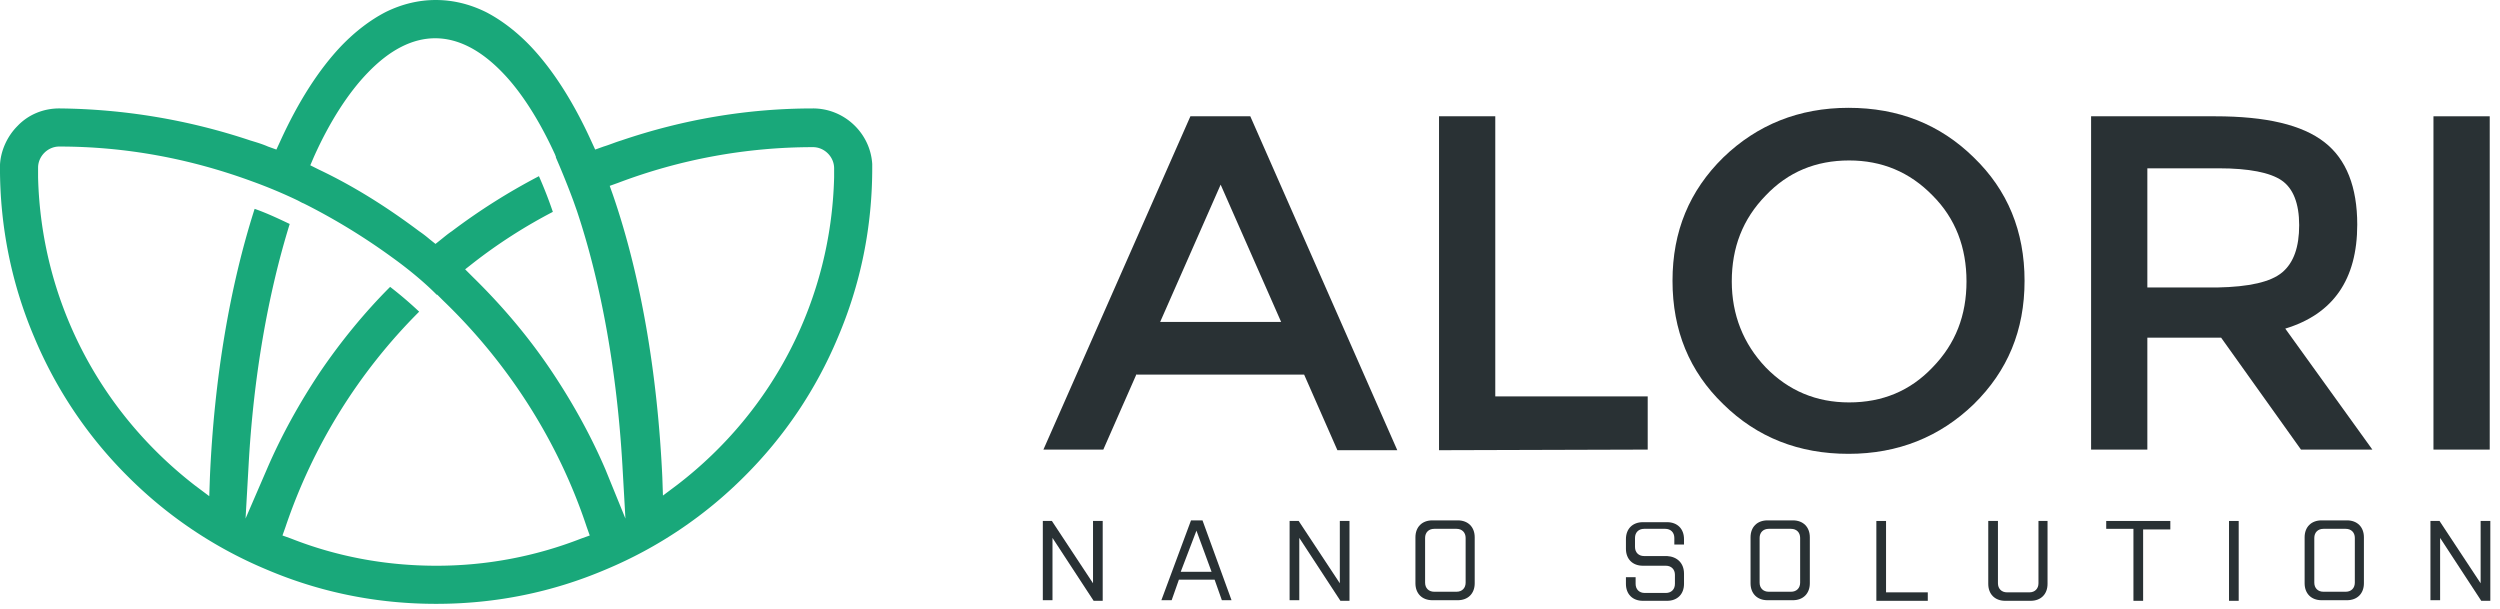 <svg xmlns="http://www.w3.org/2000/svg" width="197" height="48" viewBox="0 0 197 48"><g><g><g><g><g><path fill="#293134" d="M82.936 42.387v4.91h-.762v-6.245h.715l3.241 4.91v-4.91h.763v6.292h-.715z"/></g><g><path fill="#293134" d="M94.28 41.815l1.192 3.241h-2.43zm.477-.81h-.905l-2.336 6.292h.81l.572-1.621h2.813l.572 1.62h.762z"/></g><g><path fill="#293134" d="M102.384 42.387v4.91h-.763v-6.245h.715l3.242 4.91v-4.91h.762v6.292h-.715z"/></g><g><path fill="#293134" d="M115.492 45.914c0 .43-.286.715-.715.715h-1.764c-.429 0-.715-.286-.715-.715v-3.527c0-.429.286-.715.715-.715h1.764c.429 0 .715.286.715.715zm.715.048v-3.623c0-.81-.524-1.334-1.335-1.334h-2.002c-.81 0-1.334.524-1.334 1.334v3.623c0 .81.524 1.335 1.334 1.335h2.002c.81 0 1.335-.525 1.335-1.335z"/></g><g><path fill="#293134" d="M132.7 45.2v.81c0 .81-.525 1.334-1.335 1.334h-1.907c-.81 0-1.335-.524-1.335-1.334v-.525h.763v.525c0 .429.286.715.715.715h1.668c.43 0 .715-.286.715-.715v-.715c0-.43-.286-.715-.715-.715h-1.81c-.811 0-1.336-.525-1.336-1.335v-.763c0-.81.525-1.334 1.335-1.334h1.907c.81 0 1.334.524 1.334 1.334v.43h-.762v-.525c0-.429-.286-.715-.715-.715h-1.669c-.429 0-.715.286-.715.715v.715c0 .43.286.715.715.715h1.812c.81.048 1.334.572 1.334 1.382z"/></g><g><path fill="#293134" d="M141.851 45.914c0 .43-.286.715-.715.715h-1.763c-.43 0-.715-.286-.715-.715v-3.527c0-.429.286-.715.715-.715h1.763c.43 0 .715.286.715.715zm.763.048v-3.623c0-.81-.525-1.334-1.335-1.334h-2.002c-.81 0-1.334.524-1.334 1.334v3.623c0 .81.524 1.335 1.334 1.335h2.002c.81 0 1.335-.525 1.335-1.335z"/></g><g><path fill="#293134" d="M147.857 41.052h.763v5.625h3.289v.667h-4.052z"/></g><g><path fill="#293134" d="M161.346 41.052v4.958c0 .81-.524 1.334-1.334 1.334h-2.002c-.81 0-1.335-.524-1.335-1.334v-4.958h.763v4.91c0 .429.286.715.715.715h1.763c.43 0 .715-.286.715-.715v-4.91z"/></g><g><path fill="#293134" d="M165.97 41.052h5.052v.668h-2.144v5.624h-.763v-5.672h-2.145z"/></g><g><path fill="#293134" d="M175.646 41.052h.763v6.292h-.763z"/></g><g><path fill="#293134" d="M185.56 45.914c0 .43-.286.715-.714.715h-1.764c-.43 0-.715-.286-.715-.715v-3.527c0-.429.286-.715.715-.715h1.764c.429 0 .715.286.715.715zm.716.048v-3.623c0-.81-.525-1.334-1.335-1.334h-2.002c-.81 0-1.335.524-1.335 1.334v3.623c0 .81.525 1.335 1.335 1.335h2.002c.81 0 1.335-.525 1.335-1.335z"/></g><g><path fill="#293134" d="M192.281 42.387v4.91h-.762v-6.245h.715l3.24 4.91v-4.91h.764v6.292h-.715z"/></g></g></g><g><g><path fill="#293134" d="M91.42 25.37l4.767-10.82 4.767 10.82zm-1.858 4.147h13.203l2.622 5.959h4.719L98.523 9.164h-4.719L82.221 35.428h4.72l2.62-5.958z"/></g><g><path fill="#293134" d="M113.395 35.476V9.164h4.433v22.07h12.011v4.194z"/></g><g><path fill="#293134" d="M154.96 22.177c0 2.67-.859 4.91-2.67 6.768-1.764 1.86-3.956 2.765-6.578 2.765-2.574 0-4.766-.906-6.578-2.765-1.763-1.859-2.67-4.147-2.67-6.768 0-2.67.859-4.91 2.67-6.769 1.764-1.859 3.956-2.764 6.578-2.764 2.574 0 4.767.905 6.578 2.764 1.811 1.812 2.67 4.1 2.67 6.769zm4.575-.048c0-3.908-1.335-7.15-4.004-9.724-2.67-2.621-5.958-3.908-9.867-3.908-3.908 0-7.197 1.334-9.866 3.908-2.67 2.622-4.004 5.816-4.004 9.724 0 3.909 1.334 7.15 4.004 9.724 2.669 2.622 5.958 3.909 9.866 3.909 3.909 0 7.198-1.335 9.867-3.909 2.67-2.622 4.004-5.815 4.004-9.724z"/></g><g><path fill="#293134" d="M179.84 21.462c-.905.762-2.62 1.144-5.1 1.191h-5.529v-9.39h5.625c2.383 0 4.051.334 4.957.954.906.62 1.382 1.811 1.382 3.527 0 1.716-.429 2.955-1.334 3.718zm3.337-10.248c-1.763-1.383-4.623-2.05-8.627-2.05h-9.772v26.264h4.433V26.61h5.815l6.292 8.818h5.625l-6.864-9.533c3.766-1.144 5.672-3.861 5.672-8.199 0-2.955-.858-5.148-2.574-6.482z"/></g><g><path fill="#293134" d="M191.757 9.164h4.433v26.264h-4.433z"/></g></g></g><g><path fill="#19a87a" d="M65.729 13.978c-.238 9.533-4.719 18.352-12.345 24.215l-1.144.858-.048-1.43c-.381-8.247-1.716-15.968-3.909-22.308l-.238-.667.667-.239a43.327 43.327 0 0 1 15.349-2.812c.905 0 1.668.763 1.668 1.668zM47.711 37.001c-1.144-2.67-2.574-5.243-4.194-7.674-1.811-2.717-3.909-5.196-6.244-7.484l-.62-.62.667-.524a40.874 40.874 0 0 1 6.244-4.004 34.206 34.206 0 0 0-1.096-2.812 48.954 48.954 0 0 0-6.864 4.338c-.286.19-.572.429-.81.62l-.477.38-.476-.38a9.163 9.163 0 0 0-.81-.62c-2.48-1.86-5.1-3.528-7.913-4.862l-.667-.334.286-.667c1.239-2.765 2.716-5.053 4.242-6.626 3.48-3.622 7.15-3.622 10.63 0 1.477 1.525 2.907 3.766 4.146 6.483 0 .047.048.095.048.143v.047l.286.668c.381.905.762 1.859 1.096 2.764l.286.81c1.907 5.72 3.146 12.632 3.575 20.02l.238 4.195zm-1.906 5.434a31.24 31.24 0 0 1-11.44 2.145c-3.956 0-7.817-.715-11.44-2.145l-.667-.239.238-.667A43.721 43.721 0 0 1 33.03 24.56a30.76 30.76 0 0 0-2.288-1.954c-2.05 2.05-3.908 4.337-5.529 6.72-1.62 2.432-3.05 5.006-4.194 7.675l-1.669 3.86.239-4.194c.381-6.959 1.525-13.49 3.24-19.018-.905-.43-1.81-.858-2.764-1.192-1.954 6.101-3.193 13.394-3.527 21.211l-.048 1.43-1.144-.858C7.72 32.33 3.24 23.511 3.001 13.978v-.762c0-.906.763-1.669 1.668-1.669 5.243 0 10.344.954 15.253 2.765 1.192.429 2.431.953 3.528 1.478.19.095.333.19.476.238l.286.143a50.058 50.058 0 0 1 6.673 4.1c1.192.857 2.431 1.858 3.48 2.907l.048.047h.047l.096.096.381.381c5.1 4.91 9.056 11.059 11.297 17.827l.238.667zM64.06 8.545c-5.148 0-10.2.857-15.11 2.526-.477.143-.906.333-1.383.476l-.667.239-.286-.62c-1.43-3.146-3.05-5.672-4.814-7.531-1.096-1.144-2.288-2.05-3.48-2.67-2.574-1.286-5.386-1.286-7.96 0-1.192.62-2.383 1.526-3.48 2.67-1.763 1.859-3.384 4.385-4.814 7.531l-.286.62-.667-.239c-.43-.19-.906-.333-1.382-.476A48.937 48.937 0 0 0 4.669 8.544c-1.239 0-2.43.477-3.289 1.383-.81.81-1.334 1.954-1.382 3.098v.19c0 4.624.906 9.152 2.717 13.395a33.883 33.883 0 0 0 7.34 10.915 33.882 33.882 0 0 0 10.916 7.34c4.242 1.812 8.723 2.718 13.394 2.718 4.671 0 9.152-.906 13.394-2.717a33.883 33.883 0 0 0 10.915-7.34 33.882 33.882 0 0 0 7.341-10.916c1.811-4.243 2.717-8.723 2.717-13.394v-.286c-.143-2.431-2.193-4.386-4.671-4.386z"/></g></g></svg>
